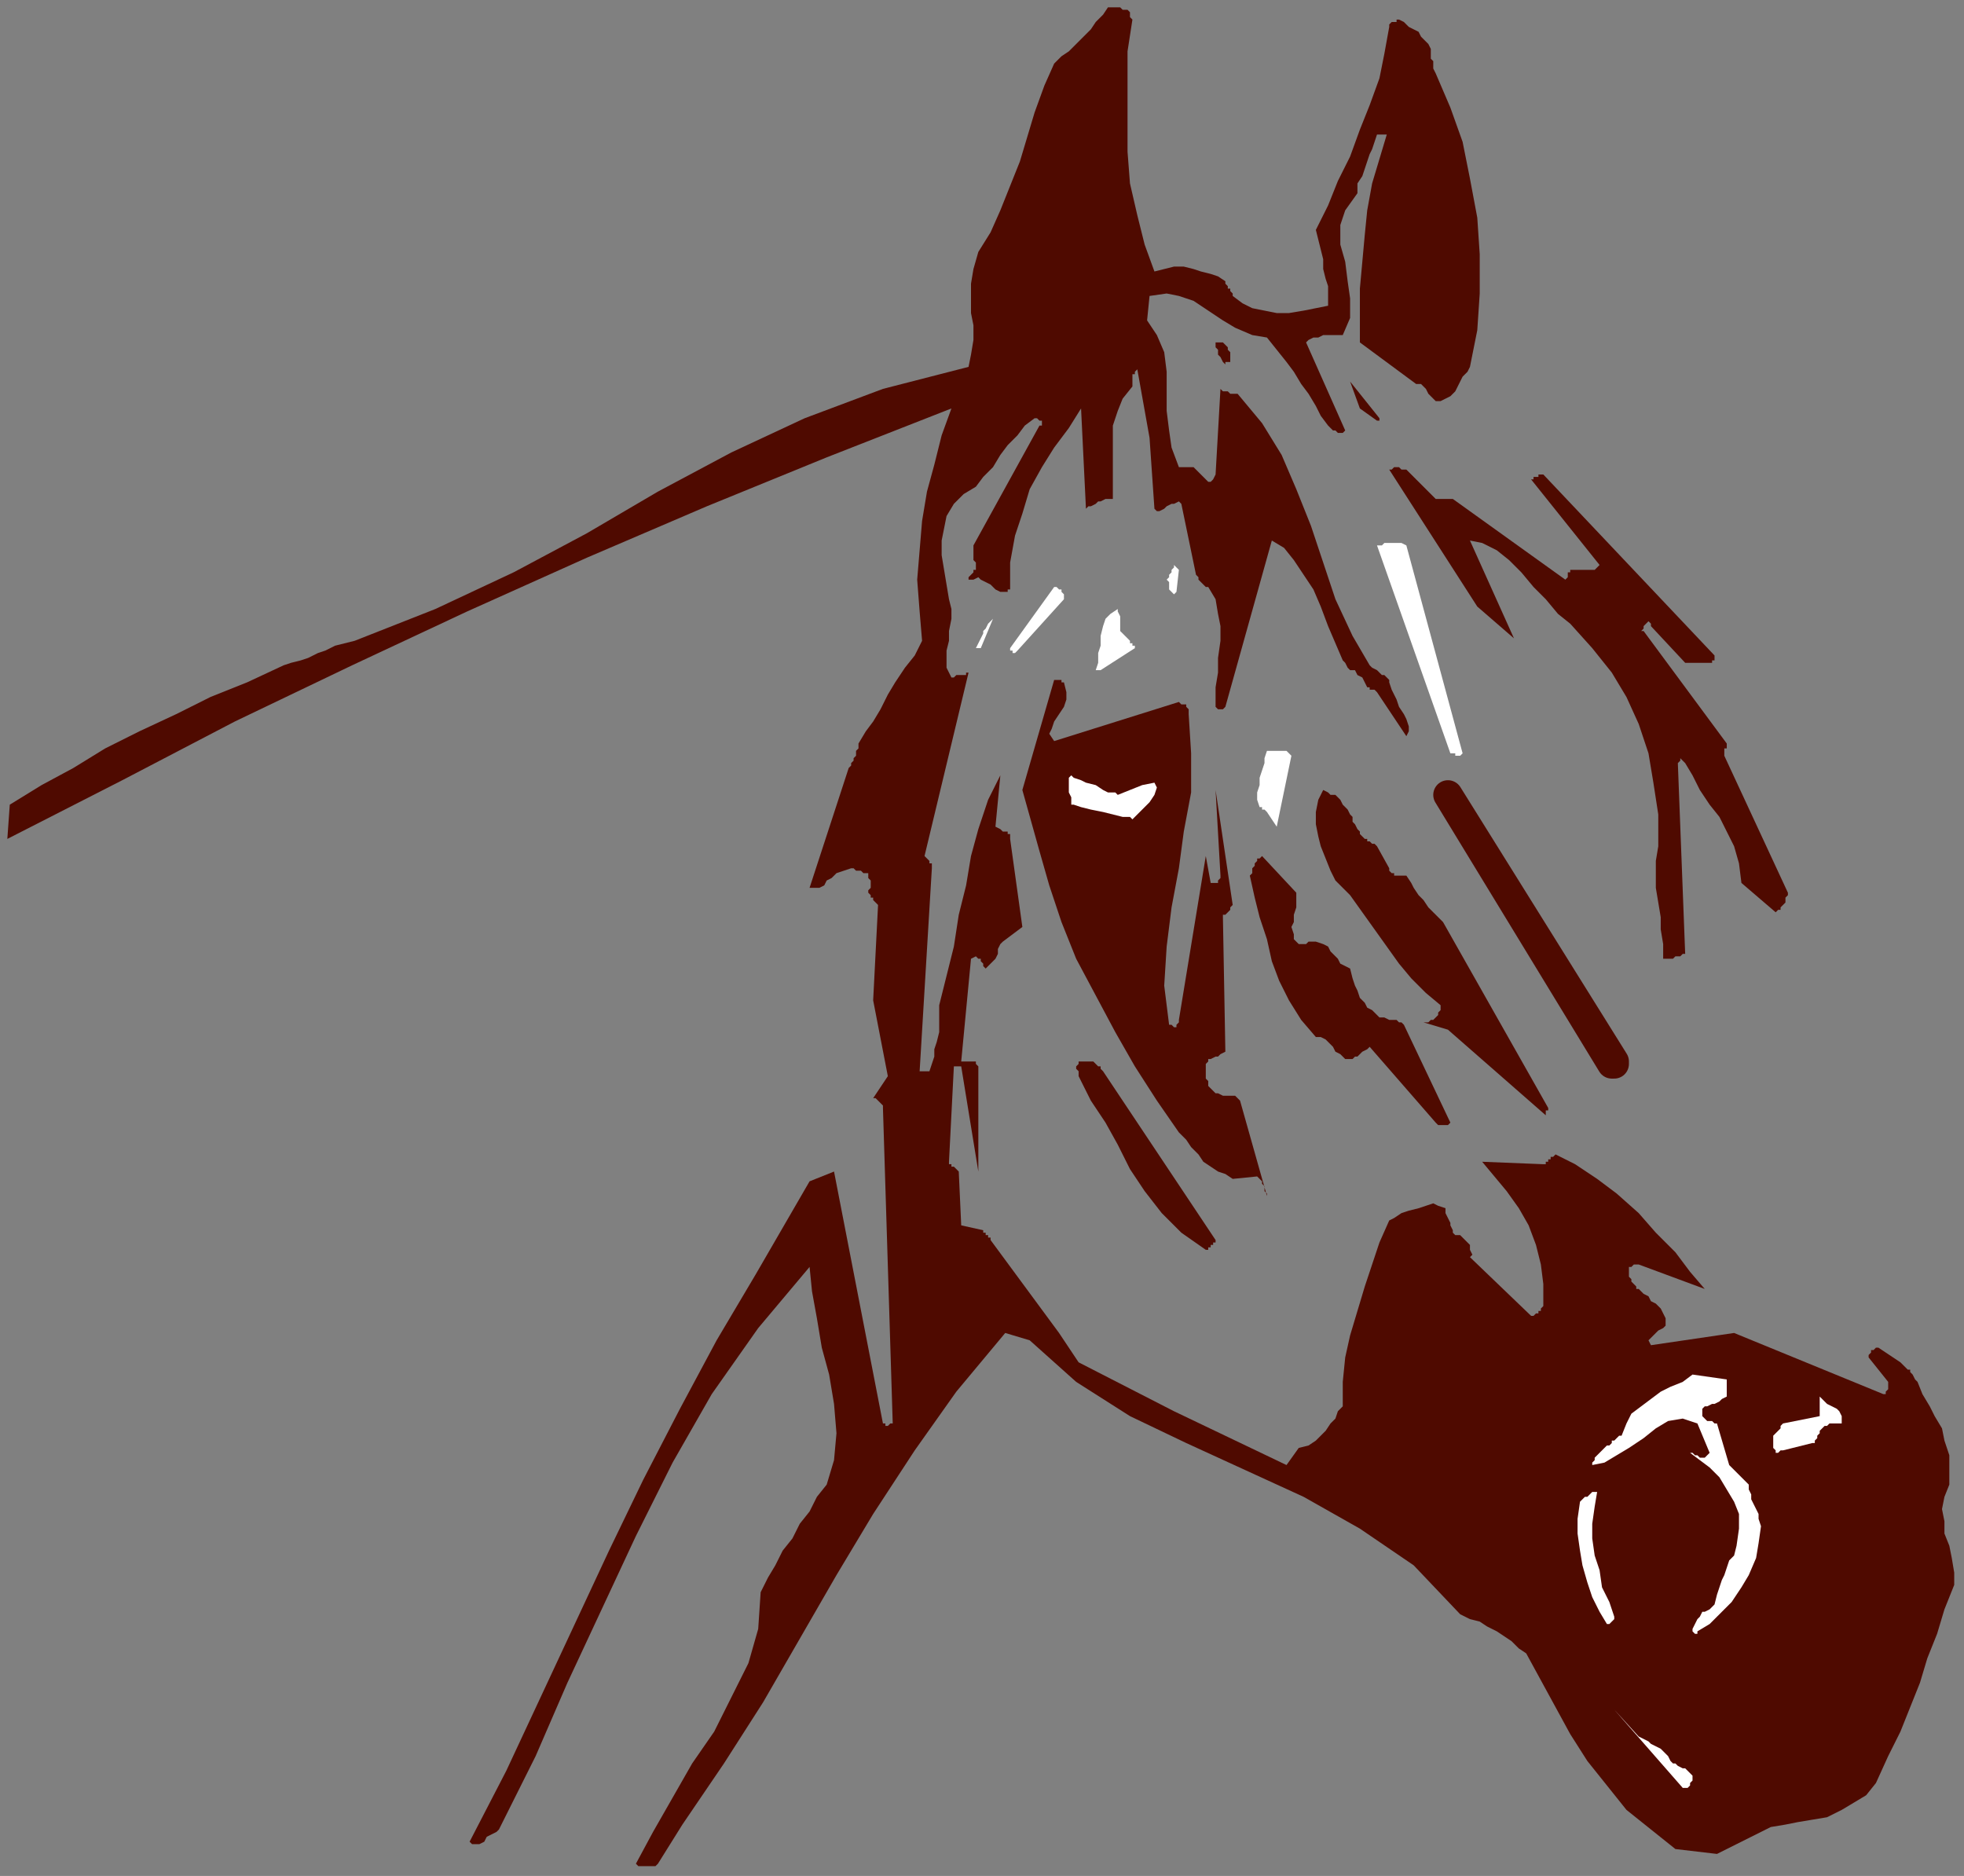 <?xml version="1.0" encoding="UTF-8" standalone="no"?>
<svg
   xmlns:dc="http://purl.org/dc/elements/1.1/"
   xmlns:cc="http://creativecommons.org/ns#"
   xmlns:rdf="http://www.w3.org/1999/02/22-rdf-syntax-ns#"
   xmlns:svg="http://www.w3.org/2000/svg"
   xmlns="http://www.w3.org/2000/svg"
   xmlns:sodipodi="http://sodipodi.sourceforge.net/DTD/sodipodi-0.dtd"
   xmlns:inkscape="http://www.inkscape.org/namespaces/inkscape"
   version="1.0"
   width="212.46mm"
   height="202.935mm"
   id="svg69"
   sodipodi:docname="HORSE011.WMF">
  <rect width="100%" height="100%" fill="#808080" stroke="none"/>
  <sodipodi:namedview
     pagecolor="#ffffff"
     bordercolor="#666666"
     borderopacity="1"
     objecttolerance="10"
     gridtolerance="10"
     guidetolerance="10"
     inkscape:pageopacity="0"
     inkscape:pageshadow="2"
     inkscape:window-width="640"
     inkscape:window-height="480"
     id="namedview71" />
  <defs
     id="defs3">
    <pattern
       id="WMFhbasepattern"
       patternUnits="userSpaceOnUse"
       width="6"
       height="6"
       x="0"
       y="0" />
  </defs>
  <path
     style="fill:none;stroke:none;"
     d="  M 0,0   L 802,0   L 802,766   L 0,766   z "
     id="path5" />
  <path
     style="fill:#4f0a00;fill-rule:evenodd;fill-opacity:1;stroke:none;"
     d="  M 262,763   L 263,763   L 264,763   L 265,763   L 266,763   L 267,763   L 268,763   L 268,763   L 269,762   L 279,746   L 296,721   L 312,696   L 327,670   L 342,644   L 357,619   L 374,593   L 391,569   L 411,545   L 421,548   L 440,565   L 462,579   L 485,590   L 509,601   L 533,612   L 556,625   L 578,640   L 597,660   L 601,662   L 605,663   L 608,665   L 612,667   L 615,669   L 618,671   L 621,674   L 624,676   L 630,687   L 636,698   L 642,709   L 649,720   L 657,730   L 665,740   L 675,748   L 685,756   L 702,758   L 724,747   L 730,746   L 735,745   L 741,744   L 747,743   L 753,740   L 758,737   L 763,734   L 767,729   L 772,718   L 777,708   L 781,698   L 785,688   L 788,678   L 792,668   L 795,658   L 799,648   L 799,643   L 798,637   L 797,632   L 795,627   L 795,622   L 794,617   L 795,612   L 797,607   L 797,601   L 797,595   L 795,589   L 794,584   L 791,579   L 789,575   L 786,570   L 784,565   L 783,564   L 782,562   L 781,561   L 781,560   L 780,560   L 779,559   L 778,558   L 777,557   L 768,551   L 767,551   L 766,552   L 766,552   L 765,552   L 765,553   L 764,554   L 764,555   L 764,555   L 772,565   L 772,566   L 772,567   L 772,567   L 772,568   L 772,568   L 771,569   L 771,570   L 770,570   L 709,545   L 675,550   L 674,548   L 675,547   L 676,546   L 677,545   L 678,544   L 680,543   L 681,542   L 681,540   L 681,539   L 680,537   L 679,535   L 677,533   L 675,532   L 674,530   L 672,529   L 670,527   L 669,527   L 669,526   L 668,525   L 667,524   L 667,523   L 666,522   L 666,520   L 666,519   L 666,519   L 666,518   L 667,518   L 667,518   L 668,517   L 668,517   L 669,517   L 670,517   L 697,527   L 691,520   L 685,512   L 677,504   L 670,496   L 661,488   L 653,482   L 644,476   L 636,472   L 635,473   L 634,473   L 634,474   L 633,474   L 633,475   L 632,475   L 632,476   L 631,476   L 606,475   L 611,481   L 616,487   L 621,494   L 625,501   L 628,509   L 630,517   L 631,525   L 631,533   L 631,534   L 630,535   L 630,536   L 629,536   L 629,537   L 628,537   L 627,538   L 626,538   L 601,514   L 602,513   L 601,511   L 601,510   L 601,509   L 600,508   L 599,507   L 598,506   L 597,505   L 595,505   L 594,504   L 594,503   L 593,501   L 593,500   L 592,498   L 591,496   L 591,494   L 588,493   L 586,492   L 583,493   L 580,494   L 576,495   L 573,496   L 570,498   L 568,499   L 564,508   L 561,517   L 558,526   L 555,536   L 552,546   L 550,555   L 549,565   L 549,575   L 547,577   L 546,580   L 544,582   L 542,585   L 540,587   L 538,589   L 535,591   L 531,592   L 526,599   L 480,577   L 441,557   L 433,545   L 405,507   L 405,506   L 404,506   L 404,506   L 404,505   L 403,505   L 403,504   L 402,504   L 402,503   L 393,501   L 392,479   L 392,479   L 391,478   L 391,478   L 390,477   L 389,477   L 389,476   L 388,476   L 388,475   L 390,436   L 391,436   L 391,436   L 391,436   L 392,436   L 392,436   L 392,436   L 393,436   L 393,436   L 400,479   L 400,436   L 399,435   L 399,434   L 398,434   L 397,434   L 396,434   L 395,434   L 394,434   L 393,434   L 397,392   L 399,391   L 399,391   L 400,392   L 401,392   L 401,393   L 402,394   L 402,395   L 403,396   L 404,395   L 405,394   L 406,393   L 407,392   L 408,390   L 408,388   L 409,386   L 410,385   L 418,379   L 413,343   L 413,342   L 413,341   L 412,341   L 412,340   L 411,340   L 410,340   L 409,339   L 407,338   L 409,317   L 404,327   L 400,339   L 397,350   L 395,362   L 392,374   L 390,387   L 387,399   L 384,411   L 384,415   L 384,419   L 384,422   L 383,426   L 382,429   L 382,432   L 381,435   L 380,438   L 379,438   L 379,438   L 378,438   L 378,438   L 377,438   L 377,438   L 376,438   L 376,438   L 381,355   L 381,355   L 381,354   L 381,353   L 380,353   L 380,352   L 379,351   L 379,351   L 378,350   L 396,275   L 395,275   L 395,276   L 394,276   L 393,276   L 392,276   L 391,276   L 390,277   L 389,277   L 387,273   L 387,270   L 387,266   L 388,262   L 388,258   L 389,253   L 389,249   L 388,245   L 387,239   L 386,233   L 385,227   L 385,221   L 386,216   L 387,211   L 390,206   L 394,202   L 399,199   L 402,195   L 406,191   L 409,186   L 412,182   L 416,178   L 419,174   L 423,171   L 424,171   L 424,171   L 425,172   L 426,172   L 426,173   L 426,174   L 426,174   L 425,174   L 398,223   L 398,224   L 398,225   L 398,226   L 398,227   L 398,228   L 398,229   L 399,230   L 399,231   L 399,232   L 399,232   L 399,233   L 398,233   L 398,234   L 397,235   L 396,236   L 396,237   L 398,237   L 400,236   L 401,237   L 403,238   L 405,239   L 406,240   L 407,241   L 409,242   L 409,242   L 410,242   L 411,242   L 411,242   L 412,242   L 412,241   L 413,241   L 413,240   L 413,230   L 415,219   L 418,210   L 421,200   L 426,191   L 431,183   L 437,175   L 442,167   L 444,208   L 445,207   L 446,207   L 448,206   L 449,205   L 450,205   L 452,204   L 453,204   L 455,204   L 455,198   L 455,192   L 455,186   L 455,180   L 455,174   L 457,168   L 459,163   L 463,158   L 463,157   L 463,156   L 463,155   L 463,154   L 463,153   L 464,153   L 464,152   L 465,151   L 470,179   L 472,208   L 473,209   L 474,209   L 476,208   L 477,207   L 479,206   L 480,206   L 482,205   L 483,206   L 489,235   L 490,236   L 490,237   L 490,237   L 491,238   L 492,239   L 492,239   L 493,240   L 494,240   L 497,245   L 498,251   L 499,256   L 499,262   L 498,269   L 498,275   L 497,281   L 497,287   L 497,288   L 497,289   L 497,289   L 498,290   L 498,290   L 499,290   L 500,290   L 501,289   L 520,221   L 525,224   L 529,229   L 533,235   L 537,241   L 540,248   L 543,256   L 546,263   L 549,270   L 550,271   L 551,273   L 552,274   L 554,274   L 555,276   L 557,277   L 558,279   L 559,281   L 559,281   L 560,281   L 560,281   L 560,281   L 560,282   L 561,282   L 562,282   L 563,283   L 575,301   L 576,299   L 576,297   L 575,294   L 574,292   L 572,289   L 571,286   L 569,282   L 568,279   L 568,278   L 567,277   L 566,276   L 565,276   L 564,275   L 563,274   L 561,273   L 560,272   L 553,260   L 546,245   L 541,230   L 536,215   L 530,200   L 524,186   L 516,173   L 506,161   L 506,161   L 505,161   L 504,161   L 503,161   L 502,160   L 501,160   L 500,160   L 499,159   L 497,194   L 496,196   L 495,197   L 494,197   L 493,196   L 492,195   L 491,194   L 490,193   L 489,192   L 488,191   L 487,191   L 486,191   L 486,191   L 485,191   L 484,191   L 483,191   L 482,191   L 479,183   L 478,176   L 477,168   L 477,160   L 477,152   L 476,144   L 473,137   L 469,131   L 470,121   L 477,120   L 482,121   L 488,123   L 494,127   L 500,131   L 505,134   L 512,137   L 518,138   L 522,143   L 526,148   L 529,152   L 532,157   L 535,161   L 538,166   L 540,170   L 543,174   L 543,174   L 544,175   L 545,176   L 546,176   L 547,177   L 548,177   L 549,177   L 550,176   L 534,140   L 535,139   L 537,138   L 539,138   L 541,137   L 543,137   L 545,137   L 547,137   L 549,137   L 552,130   L 552,122   L 551,115   L 550,107   L 548,100   L 548,92   L 550,86   L 555,79   L 555,75   L 557,72   L 558,69   L 559,66   L 560,63   L 561,61   L 562,58   L 563,55   L 564,55   L 564,55   L 564,55   L 565,55   L 565,55   L 566,55   L 566,55   L 567,55   L 564,65   L 561,75   L 559,86   L 558,96   L 557,107   L 556,118   L 556,129   L 556,140   L 579,157   L 581,157   L 582,158   L 583,159   L 584,161   L 585,162   L 586,163   L 587,164   L 589,164   L 591,163   L 593,162   L 595,160   L 596,158   L 597,156   L 598,154   L 600,152   L 601,150   L 604,135   L 605,120   L 605,104   L 604,89   L 601,73   L 598,58   L 593,44   L 587,30   L 586,28   L 586,27   L 586,26   L 586,25   L 585,24   L 585,23   L 585,22   L 585,20   L 584,18   L 583,17   L 581,15   L 580,13   L 578,12   L 576,11   L 574,9   L 572,8   L 571,8   L 571,9   L 570,9   L 570,9   L 569,9   L 569,9   L 568,10   L 568,11   L 566,22   L 564,32   L 560,43   L 556,53   L 552,64   L 547,74   L 543,84   L 538,94   L 539,98   L 540,102   L 541,106   L 541,110   L 542,114   L 543,117   L 543,121   L 543,125   L 538,126   L 533,127   L 527,128   L 522,128   L 517,127   L 512,126   L 508,124   L 504,121   L 504,120   L 503,119   L 503,119   L 503,118   L 502,118   L 502,117   L 501,116   L 501,115   L 498,113   L 495,112   L 491,111   L 488,110   L 484,109   L 480,109   L 476,110   L 472,111   L 468,100   L 465,88   L 462,75   L 461,62   L 461,48   L 461,35   L 461,21   L 463,8   L 462,7   L 462,5   L 461,4   L 459,4   L 458,3   L 456,3   L 455,3   L 453,3   L 451,6   L 448,9   L 446,12   L 443,15   L 440,18   L 437,21   L 434,23   L 431,26   L 427,35   L 423,46   L 420,56   L 417,66   L 413,76   L 409,86   L 405,95   L 400,103   L 398,110   L 397,116   L 397,122   L 397,128   L 398,133   L 398,139   L 397,145   L 396,150   L 361,159   L 329,171   L 299,185   L 269,201   L 240,218   L 210,234   L 178,249   L 145,262   L 141,263   L 137,264   L 133,266   L 130,267   L 126,269   L 123,270   L 119,271   L 116,272   L 101,279   L 86,285   L 72,292   L 57,299   L 43,306   L 30,314   L 17,321   L 4,329   L 3,343   L 50,319   L 96,295   L 144,272   L 191,250   L 240,228   L 289,207   L 338,187   L 389,167   L 385,178   L 382,190   L 379,201   L 377,213   L 376,225   L 375,237   L 376,250   L 377,262   L 374,268   L 370,273   L 366,279   L 363,284   L 360,290   L 357,295   L 354,299   L 351,304   L 351,306   L 350,307   L 350,309   L 349,310   L 349,311   L 348,312   L 348,313   L 347,314   L 331,363   L 333,363   L 335,363   L 337,362   L 338,360   L 340,359   L 342,357   L 345,356   L 348,355   L 349,355   L 350,356   L 351,356   L 352,356   L 353,357   L 354,357   L 355,357   L 355,358   L 355,359   L 356,360   L 356,361   L 356,361   L 356,362   L 356,363   L 355,364   L 355,365   L 356,366   L 356,366   L 356,367   L 357,367   L 357,368   L 358,369   L 358,369   L 359,370   L 357,409   L 363,440   L 357,449   L 358,449   L 358,449   L 359,450   L 359,450   L 360,451   L 360,451   L 361,452   L 361,453   L 365,582   L 365,582   L 364,582   L 364,582   L 364,582   L 363,583   L 362,583   L 362,582   L 361,582   L 341,479   L 331,483   L 309,521   L 293,548   L 278,576   L 263,605   L 249,634   L 235,664   L 221,694   L 207,724   L 192,753   L 193,754   L 195,754   L 196,754   L 198,753   L 199,751   L 201,750   L 203,749   L 204,748   L 219,718   L 232,688   L 246,658   L 260,628   L 275,598   L 291,570   L 310,543   L 331,518   L 332,528   L 334,539   L 336,551   L 339,562   L 341,574   L 342,586   L 341,597   L 338,607   L 334,612   L 331,618   L 327,623   L 324,629   L 320,634   L 317,640   L 314,645   L 311,651   L 310,666   L 306,680   L 299,694   L 292,708   L 283,721   L 275,735   L 267,749   L 260,762   L 260,762   L 260,762   L 261,763   L 261,763   L 261,763   L 262,763   L 262,763   L 262,763  z "
     id="path7" />
  <path
     style="fill:#ffffff;fill-rule:evenodd;fill-opacity:1;stroke:none;"
     d="  M 689,731   L 690,731   L 690,731   L 691,730   L 691,729   L 691,729   L 692,728   L 692,727   L 692,726   L 691,725   L 690,724   L 689,723   L 688,723   L 686,722   L 685,721   L 684,721   L 683,720   L 682,718   L 680,716   L 679,715   L 677,714   L 675,713   L 674,712   L 672,711   L 670,710   L 660,699   L 688,731   L 688,731   L 688,731   L 688,731   L 688,731   L 689,731   L 689,731   L 689,731   L 689,731  z "
     id="path9" />
  <path
     style="fill:#ffffff;fill-rule:evenodd;fill-opacity:1;stroke:none;"
     d="  M 694,667   L 699,664   L 703,660   L 708,655   L 712,649   L 715,644   L 718,637   L 719,631   L 720,624   L 719,621   L 719,619   L 718,617   L 717,615   L 716,613   L 716,611   L 715,609   L 715,607   L 707,599   L 702,582   L 701,582   L 700,581   L 699,581   L 699,581   L 698,581   L 697,580   L 696,579   L 696,577   L 696,576   L 697,575   L 698,575   L 700,574   L 701,574   L 703,573   L 704,572   L 706,571   L 706,564   L 692,562   L 688,565   L 683,567   L 679,569   L 675,572   L 671,575   L 667,578   L 665,582   L 663,587   L 662,587   L 661,588   L 660,589   L 659,589   L 659,590   L 658,591   L 657,591   L 656,592   L 655,593   L 654,594   L 654,594   L 653,595   L 652,596   L 652,597   L 651,598   L 651,599   L 656,598   L 661,595   L 666,592   L 672,588   L 677,584   L 682,581   L 688,580   L 694,582   L 699,594   L 698,595   L 697,596   L 696,596   L 695,596   L 694,595   L 693,595   L 692,594   L 691,594   L 695,597   L 699,600   L 703,604   L 706,609   L 709,614   L 711,619   L 711,625   L 710,632   L 709,636   L 707,638   L 706,641   L 705,644   L 704,646   L 703,649   L 702,652   L 701,656   L 700,657   L 699,658   L 697,659   L 696,659   L 695,661   L 694,662   L 693,664   L 692,666   L 692,666   L 692,666   L 692,667   L 692,667   L 693,668   L 693,668   L 694,668   L 694,667  z "
     id="path11" />
  <path
     style="fill:#ffffff;fill-rule:evenodd;fill-opacity:1;stroke:none;"
     d="  M 659,663   L 659,663   L 660,662   L 660,662   L 660,662   L 660,662   L 660,661   L 660,661   L 660,661   L 658,655   L 655,649   L 654,642   L 652,636   L 651,629   L 651,623   L 652,616   L 653,610   L 652,610   L 651,610   L 650,611   L 650,611   L 649,612   L 648,612   L 647,613   L 646,614   L 645,621   L 645,627   L 646,634   L 647,640   L 649,647   L 651,653   L 654,659   L 657,664   L 657,664   L 657,664   L 658,664   L 658,664   L 659,663   L 659,663   L 659,663   L 659,663  z "
     id="path13" />
  <path
     style="fill:#ffffff;fill-rule:evenodd;fill-opacity:1;stroke:none;"
     d="  M 729,593   L 741,590   L 742,590   L 742,589   L 742,589   L 743,588   L 743,587   L 744,586   L 744,586   L 744,585   L 745,584   L 746,583   L 747,583   L 748,582   L 749,582   L 751,582   L 752,582   L 753,582   L 753,580   L 753,579   L 752,577   L 751,576   L 749,575   L 747,574   L 746,573   L 744,571   L 744,572   L 744,573   L 744,574   L 744,575   L 744,576   L 744,577   L 744,578   L 744,579   L 729,582   L 728,583   L 728,584   L 728,584   L 727,585   L 727,585   L 726,586   L 726,586   L 725,587   L 725,588   L 725,588   L 725,589   L 725,590   L 725,591   L 725,592   L 726,593   L 726,594   L 726,594   L 727,594   L 727,594   L 728,593   L 728,593   L 728,593   L 729,593   L 729,593  z "
     id="path15" />
  <path
     style="fill:#4f0a00;fill-rule:evenodd;fill-opacity:1;stroke:none;"
     d="  M 387,546   L 388,545   L 389,544   L 390,543   L 391,542   L 392,541   L 393,539   L 394,538   L 394,536   L 394,535   L 394,533   L 393,532   L 393,531   L 391,529   L 390,528   L 389,527   L 388,526   L 378,500   L 384,547   L 384,547   L 384,547   L 385,547   L 385,547   L 386,547   L 386,547   L 387,546   L 387,546  z "
     id="path17" />
  <path
     style="fill:#4f0a00;fill-rule:evenodd;fill-opacity:1;stroke:none;"
     d="  M 494,510   L 494,510   L 495,510   L 495,510   L 495,509   L 496,509   L 496,508   L 497,508   L 497,507   L 451,438   L 450,437   L 450,436   L 449,436   L 448,435   L 447,434   L 445,434   L 444,434   L 442,434   L 441,434   L 441,434   L 441,435   L 440,436   L 440,437   L 441,438   L 441,439   L 441,440   L 446,450   L 452,459   L 457,468   L 462,478   L 468,487   L 475,496   L 483,504   L 493,511   L 493,511   L 493,511   L 493,511   L 493,511   L 494,511   L 494,510   L 494,510   L 494,510  z "
     id="path19" />
  <path
     style="fill:#4f0a00;fill-rule:evenodd;fill-opacity:1;stroke:none;"
     d="  M 518,489   L 507,450   L 506,449   L 505,448   L 504,448   L 503,448   L 501,448   L 500,448   L 498,447   L 497,447   L 496,446   L 495,445   L 494,444   L 494,442   L 493,441   L 493,439   L 493,437   L 493,436   L 493,435   L 494,434   L 494,433   L 495,433   L 497,432   L 498,432   L 499,431   L 501,430   L 500,375   L 500,374   L 501,374   L 501,374   L 502,373   L 502,373   L 503,372   L 503,371   L 504,370   L 497,323   L 499,358   L 499,359   L 498,360   L 498,360   L 498,361   L 497,361   L 496,361   L 495,361   L 495,361   L 493,350   L 482,417   L 482,418   L 482,418   L 481,419   L 481,420   L 480,420   L 480,420   L 479,419   L 478,419   L 476,403   L 477,387   L 479,371   L 482,355   L 484,340   L 487,324   L 487,308   L 486,292   L 486,291   L 486,290   L 486,290   L 485,289   L 485,288   L 484,288   L 483,288   L 482,287   L 431,303   L 429,300   L 430,298   L 431,295   L 433,292   L 435,289   L 436,286   L 436,283   L 435,279   L 435,279   L 434,279   L 434,279   L 434,278   L 433,278   L 432,278   L 431,278   L 431,278   L 418,323   L 425,348   L 429,362   L 434,377   L 440,392   L 448,407   L 456,422   L 464,436   L 473,450   L 482,463   L 485,466   L 487,469   L 490,472   L 492,475   L 495,477   L 498,479   L 501,480   L 504,482   L 514,481   L 514,481   L 515,482   L 516,483   L 516,484   L 517,485   L 517,487   L 518,488   L 518,489  z "
     id="path21" />
  <path
     style="fill:#4f0a00;fill-rule:evenodd;fill-opacity:1;stroke:none;"
     d="  M 589,460   L 589,460   L 590,460   L 590,460   L 591,460   L 591,460   L 592,460   L 593,459   L 593,459   L 574,419   L 573,418   L 572,418   L 571,417   L 569,417   L 568,417   L 566,416   L 564,416   L 563,415   L 561,413   L 559,412   L 558,410   L 556,408   L 555,405   L 554,403   L 553,400   L 552,396   L 550,395   L 548,394   L 547,392   L 546,391   L 544,389   L 543,387   L 541,386   L 538,385   L 537,385   L 537,385   L 536,385   L 535,385   L 534,386   L 533,386   L 532,386   L 531,386   L 529,384   L 529,382   L 528,379   L 529,377   L 529,374   L 530,371   L 530,368   L 530,365   L 516,350   L 515,351   L 514,351   L 514,352   L 513,353   L 513,354   L 512,355   L 512,357   L 511,358   L 513,367   L 515,375   L 518,384   L 520,393   L 523,401   L 527,409   L 532,417   L 538,424   L 540,424   L 542,425   L 544,427   L 545,428   L 546,430   L 548,431   L 549,432   L 550,433   L 552,433   L 553,433   L 554,432   L 555,432   L 556,431   L 557,430   L 559,429   L 560,428   L 587,459   L 587,459   L 587,459   L 587,459   L 588,460   L 588,460   L 588,460   L 589,460   L 589,460  z "
     id="path23" />
  <path
     style="fill:#4f0a00;fill-rule:evenodd;fill-opacity:1;stroke:none;"
     d="  M 633,454   L 633,454   L 633,454   L 633,454   L 633,453   L 633,453   L 633,453   L 633,453   L 633,453   L 590,377   L 588,375   L 586,373   L 584,371   L 582,368   L 580,366   L 578,363   L 577,361   L 575,358   L 574,358   L 572,358   L 571,358   L 570,358   L 570,357   L 569,357   L 568,356   L 568,355   L 563,346   L 562,345   L 561,345   L 561,345   L 560,344   L 559,344   L 559,343   L 558,343   L 557,342   L 556,341   L 556,340   L 555,339   L 554,337   L 553,336   L 553,334   L 552,333   L 551,331   L 550,330   L 549,329   L 548,327   L 547,326   L 546,325   L 544,325   L 543,324   L 541,323   L 539,327   L 538,332   L 538,337   L 539,342   L 540,346   L 542,351   L 544,356   L 546,360   L 552,366   L 557,373   L 562,380   L 567,387   L 572,394   L 577,400   L 583,406   L 589,411   L 589,413   L 588,414   L 588,415   L 587,416   L 586,417   L 585,417   L 584,418   L 582,418   L 592,421   L 632,456   L 632,456   L 632,455   L 632,455   L 632,455   L 632,454   L 633,454   L 633,454   L 633,454  z "
     id="path25" />
  <path
     style="fill:#4f0a00;fill-rule:evenodd;fill-opacity:1;stroke:none;"
     d="  M 489,434   L 489,432   L 488,430   L 488,428   L 487,427   L 487,425   L 487,423   L 486,421   L 486,419   L 489,434  z "
     id="path27" />
  <path
     style="fill:#4f0a00;fill-rule:evenodd;fill-opacity:1;stroke:#4f0a00;stroke-width:12px;stroke-linecap:round;stroke-linejoin:round;stroke-miterlimit:4;stroke-dasharray:none;stroke-opacity:1;"
     d="  M 660,434   L 592,325   L 659,435   L 659,435   L 660,435   L 660,435   L 660,434   L 660,434   L 660,434   L 660,434   L 660,434  z "
     id="path29" />
  <path
     style="fill:#4f0a00;fill-rule:evenodd;fill-opacity:1;stroke:none;"
     d="  M 683,392   L 683,392   L 684,392   L 684,392   L 685,391   L 686,391   L 687,391   L 688,390   L 689,390   L 686,312   L 687,311   L 687,311   L 687,311   L 687,310   L 687,310   L 687,310   L 688,311   L 689,312   L 692,317   L 695,323   L 699,329   L 703,334   L 706,340   L 709,346   L 711,353   L 712,361   L 726,373   L 727,372   L 727,372   L 728,372   L 728,372   L 728,372   L 728,371   L 728,371   L 729,370   L 729,370   L 730,369   L 730,369   L 730,368   L 730,367   L 730,367   L 731,366   L 731,365   L 705,309   L 705,309   L 705,308   L 705,308   L 705,307   L 705,306   L 706,306   L 706,305   L 706,304   L 672,258   L 671,258   L 672,257   L 672,256   L 673,255   L 674,254   L 674,254   L 675,255   L 675,256   L 689,271   L 700,271   L 700,271   L 700,271   L 700,271   L 700,270   L 701,270   L 701,269   L 701,268   L 701,268   L 631,194   L 630,194   L 630,194   L 629,194   L 629,195   L 628,195   L 627,195   L 627,196   L 626,196   L 654,231   L 653,232   L 652,233   L 651,233   L 649,233   L 648,233   L 646,233   L 645,233   L 643,233   L 642,233   L 642,234   L 641,234   L 641,235   L 641,235   L 641,236   L 640,237   L 640,237   L 594,204   L 593,204   L 593,204   L 592,204   L 591,204   L 590,204   L 589,204   L 588,204   L 587,204   L 575,192   L 574,192   L 573,192   L 573,192   L 572,191   L 571,191   L 570,191   L 569,192   L 568,192   L 604,248   L 619,261   L 601,221   L 606,222   L 612,225   L 617,229   L 622,234   L 627,240   L 632,245   L 637,251   L 642,255   L 651,265   L 659,275   L 665,285   L 670,296   L 674,308   L 676,320   L 678,333   L 678,346   L 677,352   L 677,358   L 677,363   L 678,369   L 679,375   L 679,380   L 680,386   L 680,392   L 680,392   L 681,392   L 681,392   L 681,392   L 682,392   L 682,392   L 682,392   L 683,392  z "
     id="path31" />
  <path
     style="fill:#ffffff;fill-rule:evenodd;fill-opacity:1;stroke:none;"
     d="  M 522,338   L 528,309   L 527,308   L 526,307   L 525,307   L 524,307   L 522,307   L 521,307   L 519,307   L 518,307   L 517,310   L 517,312   L 516,315   L 515,318   L 515,321   L 514,324   L 514,327   L 515,330   L 515,330   L 516,330   L 516,331   L 516,331   L 516,331   L 517,331   L 517,331   L 518,332   L 522,338  z "
     id="path33" />
  <path
     style="fill:#ffffff;fill-rule:evenodd;fill-opacity:1;stroke:none;"
     d="  M 463,335   L 464,334   L 467,331   L 470,328   L 472,325   L 473,322   L 472,320   L 467,321   L 457,325   L 456,324   L 453,324   L 451,323   L 448,321   L 444,320   L 442,319   L 439,318   L 438,317   L 437,318   L 437,320   L 437,321   L 437,322   L 437,324   L 438,326   L 438,327   L 438,329   L 439,329   L 442,330   L 446,331   L 451,332   L 455,333   L 459,334   L 462,334   L 463,335  z "
     id="path35" />
  <path
     style="fill:#ffffff;fill-rule:evenodd;fill-opacity:1;stroke:none;"
     d="  M 597,309   L 597,309   L 597,309   L 597,309   L 597,309   L 598,308   L 598,308   L 598,308   L 598,308   L 575,223   L 573,222   L 572,222   L 571,222   L 569,222   L 568,222   L 566,222   L 565,223   L 563,223   L 593,308   L 593,308   L 594,308   L 594,308   L 595,308   L 595,308   L 595,309   L 596,309   L 597,309  z "
     id="path37" />
  <path
     style="fill:#ffffff;fill-rule:evenodd;fill-opacity:1;stroke:none;"
     d="  M 450,274   L 464,265   L 464,264   L 463,264   L 463,263   L 462,263   L 462,262   L 461,261   L 461,261   L 460,260   L 459,259   L 458,258   L 458,256   L 458,255   L 458,253   L 458,252   L 457,250   L 457,249   L 454,251   L 452,253   L 451,256   L 450,260   L 450,264   L 449,267   L 449,271   L 448,274   L 448,274   L 449,274   L 449,274   L 449,274   L 450,274   L 450,274   L 450,274   L 450,274  z "
     id="path39" />
  <path
     style="fill:#ffffff;fill-rule:evenodd;fill-opacity:1;stroke:none;"
     d="  M 401,265   L 406,253   L 405,254   L 404,255   L 403,257   L 402,258   L 402,259   L 401,261   L 400,263   L 399,265   L 399,265   L 399,265   L 400,265   L 400,265   L 400,265   L 401,265   L 401,265  z "
     id="path41" />
  <path
     style="fill:#ffffff;fill-rule:evenodd;fill-opacity:1;stroke:none;"
     d="  M 416,266   L 435,245   L 435,244   L 435,243   L 435,243   L 434,242   L 434,241   L 433,241   L 432,240   L 431,240   L 413,265   L 413,265   L 413,266   L 414,266   L 414,267   L 414,267   L 415,267   L 415,267   L 416,266  z "
     id="path43" />
  <path
     style="fill:#ffffff;fill-rule:evenodd;fill-opacity:1;stroke:none;"
     d="  M 481,242   L 482,233   L 481,232   L 480,231   L 480,232   L 479,233   L 479,234   L 478,235   L 478,236   L 477,237   L 478,238   L 478,239   L 478,240   L 478,241   L 478,241   L 479,242   L 479,242   L 480,243   L 480,243   L 481,242   L 481,242   L 481,242  z "
     id="path45" />
  <path
     style="fill:#4f0a00;fill-rule:evenodd;fill-opacity:1;stroke:none;"
     d="  M 564,171   L 552,156   L 556,167   L 563,172   L 563,172   L 563,172   L 564,172   L 564,172   L 564,171   L 564,171   L 564,171   L 564,171  z "
     id="path47" />
  <path
     style="fill:#4f0a00;fill-rule:evenodd;fill-opacity:1;stroke:none;"
     d="  M 416,162   L 418,161   L 419,160   L 421,159   L 423,158   L 425,157   L 426,155   L 428,153   L 429,150   L 427,149   L 425,148   L 423,148   L 421,148   L 419,149   L 416,150   L 414,150   L 411,151   L 413,163   L 414,163   L 414,163   L 414,163   L 415,163   L 415,162   L 416,162   L 416,162   L 416,162  z "
     id="path49" />
  <path
     style="fill:#4f0a00;fill-rule:evenodd;fill-opacity:1;stroke:none;"
     d="  M 503,147   L 503,146   L 503,145   L 503,144   L 502,143   L 502,142   L 501,141   L 500,140   L 499,140   L 497,140   L 497,141   L 497,142   L 498,143   L 498,145   L 499,146   L 500,148   L 501,149   L 501,149   L 501,149   L 501,148   L 502,148   L 502,148   L 503,148   L 503,147   L 503,147  z "
     id="path51" />
  <path
     style="fill:#4f0a00;fill-rule:evenodd;fill-opacity:1;stroke:none;"
     d="  M 441,144   L 444,141   L 448,138   L 451,134   L 453,130   L 455,125   L 457,120   L 457,115   L 457,110   L 438,144   L 438,144   L 438,144   L 439,144   L 439,144   L 440,144   L 440,144   L 441,144   L 441,144  z "
     id="path53" />
  <path
     style="fill:#4f0a00;fill-rule:evenodd;fill-opacity:1;stroke:none;"
     d="  M 589,140   L 589,139   L 589,139   L 589,139   L 589,139   L 590,138   L 590,138   L 590,138   L 590,138   L 593,128   L 592,128   L 591,128   L 591,129   L 590,129   L 590,129   L 589,130   L 589,130   L 589,131   L 588,131   L 588,132   L 588,133   L 587,135   L 587,136   L 587,137   L 587,139   L 588,140   L 588,140   L 588,140   L 588,140   L 588,140   L 588,140   L 589,140   L 589,140   L 589,140  z "
     id="path55" />
  <path
     style="fill:#4f0a00;fill-rule:evenodd;fill-opacity:1;stroke:none;"
     d="  M 413,132   L 416,123   L 415,123   L 415,123   L 414,123   L 413,124   L 413,125   L 412,126   L 412,127   L 411,128   L 411,129   L 411,129   L 411,130   L 411,131   L 412,132   L 412,133   L 413,134   L 413,134   L 413,134   L 413,134   L 413,134   L 413,133   L 413,133   L 413,133   L 413,132   L 413,132  z "
     id="path57" />
  <path
     style="fill:#4f0a00;fill-rule:evenodd;fill-opacity:1;stroke:none;"
     d="  M 428,109   L 429,109   L 429,108   L 430,108   L 431,108   L 431,108   L 432,107   L 432,107   L 433,106   L 434,105   L 434,104   L 435,102   L 435,101   L 435,99   L 435,97   L 435,95   L 435,94   L 442,86   L 442,86   L 441,85   L 441,85   L 440,85   L 439,85   L 439,85   L 438,86   L 438,86   L 425,108   L 425,108   L 426,108   L 426,108   L 427,108   L 427,108   L 428,108   L 428,109   L 428,109  z "
     id="path59" />
  <path
     style="fill:#4f0a00;fill-rule:evenodd;fill-opacity:1;stroke:none;"
     d="  M 411,103   L 416,96   L 421,88   L 426,80   L 431,71   L 434,63   L 438,53   L 440,43   L 442,33   L 441,33   L 439,34   L 437,35   L 436,36   L 434,37   L 433,39   L 432,40   L 431,42   L 435,50   L 411,103  z "
     id="path61" />
  <path
     style="fill:#4f0a00;fill-rule:evenodd;fill-opacity:1;stroke:none;"
     d="  M 593,101   L 593,100   L 594,100   L 594,99   L 594,98   L 594,97   L 594,96   L 594,95   L 593,94   L 592,95   L 591,95   L 591,96   L 590,97   L 590,99   L 590,100   L 590,102   L 591,103   L 591,103   L 591,103   L 591,103   L 592,102   L 592,102   L 593,101   L 593,101   L 593,101  z "
     id="path63" />
  <path
     style="fill:#4f0a00;fill-rule:evenodd;fill-opacity:1;stroke:none;"
     d="  M 587,79   L 587,78   L 588,77   L 589,77   L 589,76   L 590,75   L 591,74   L 591,73   L 592,71   L 591,71   L 591,70   L 591,69   L 591,68   L 590,67   L 590,66   L 589,65   L 589,64   L 585,80   L 585,80   L 585,80   L 585,80   L 586,80   L 586,79   L 586,79   L 586,79   L 587,79  z "
     id="path65" />
  <path
     style="fill:#4f0a00;fill-rule:evenodd;fill-opacity:1;stroke:none;"
     d="  M 569,47   L 570,46   L 570,45   L 571,43   L 571,42   L 572,40   L 572,38   L 572,36   L 572,35   L 568,49   L 568,49   L 568,49   L 568,48   L 568,48   L 568,48   L 569,47   L 569,47   L 569,47  z "
     id="path67" />
</svg>
